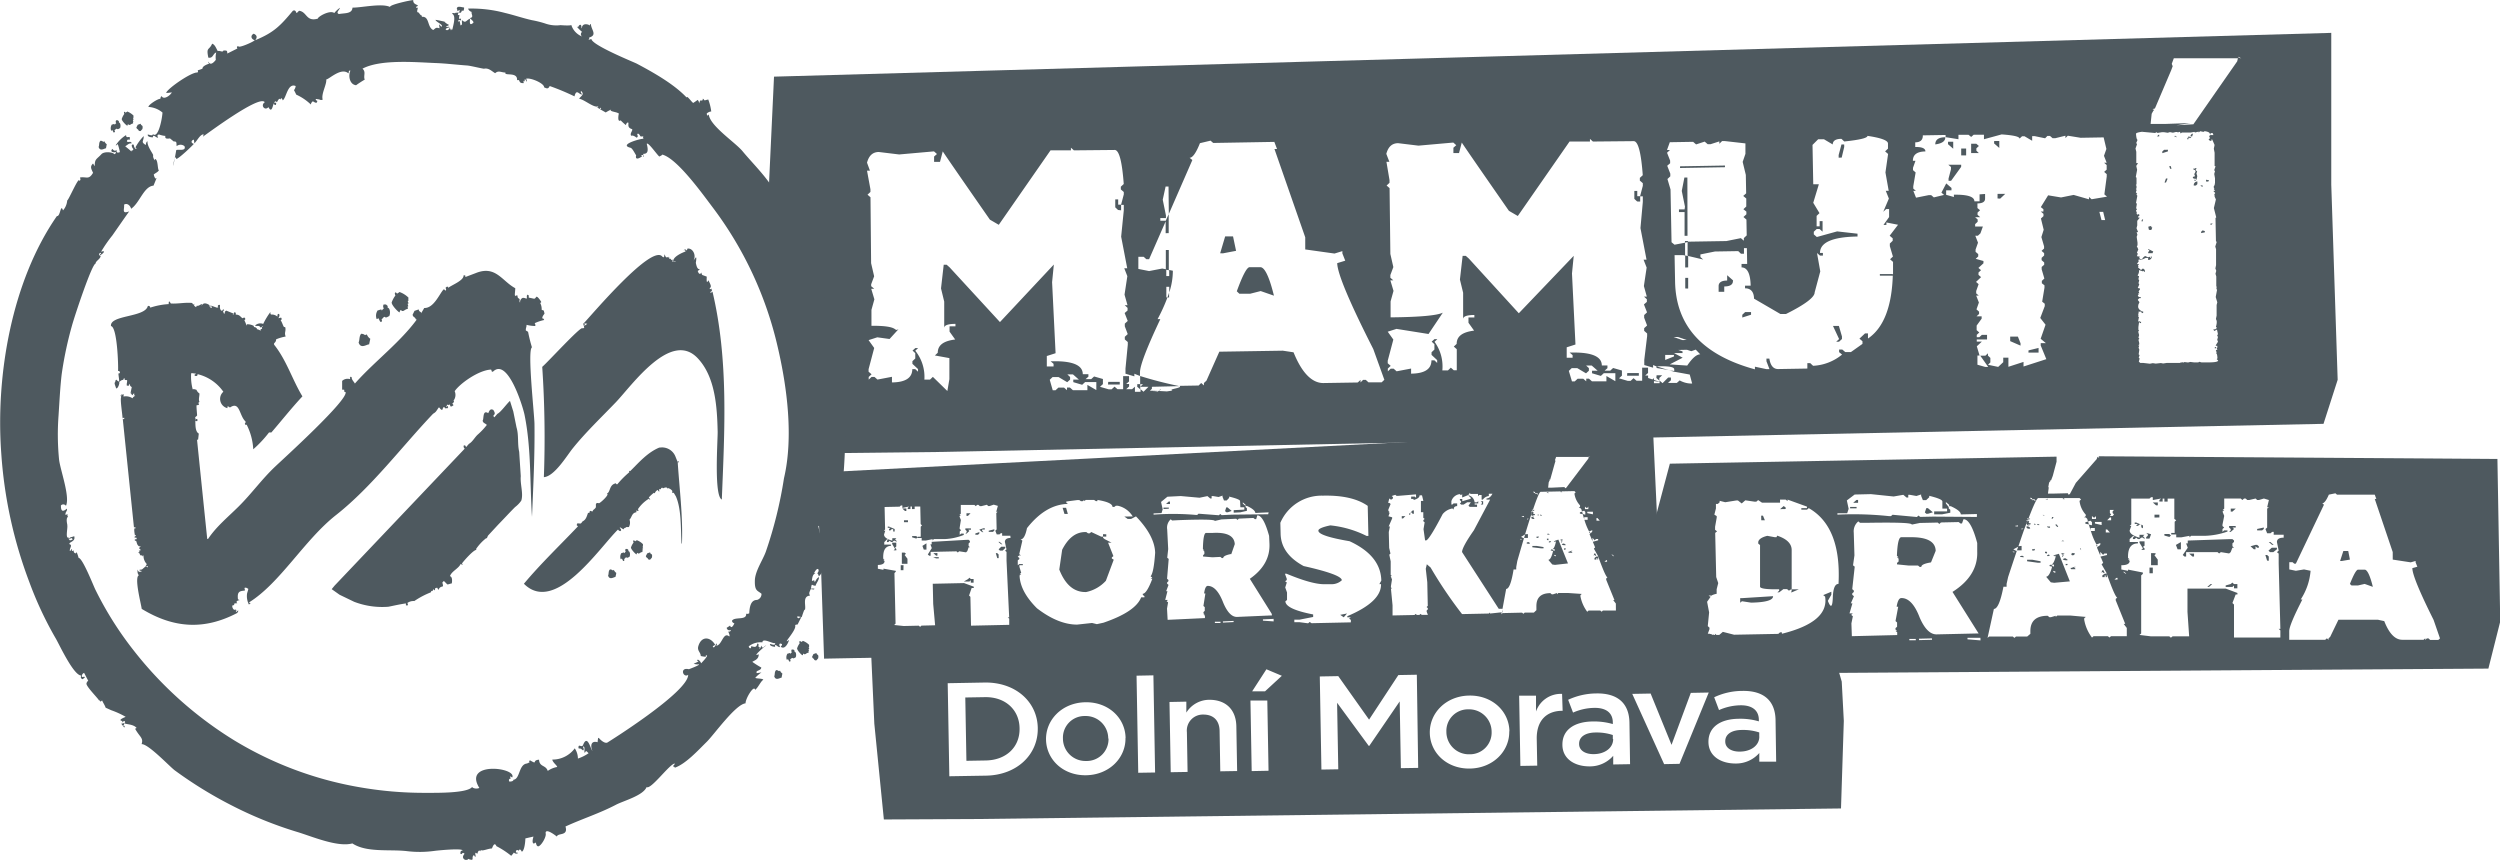 <svg xmlns="http://www.w3.org/2000/svg" viewBox="0 0 444.92 153.03"><defs><style>.cls-1{fill:none}.cls-2{clip-path:url(#clip-path)}.cls-3{fill:#4e595f}</style><clipPath id="clip-path" transform="translate(-2.7 -2.41)"><path class="cls-1" d="M0 0h450v159H0z"/></clipPath></defs><title>background-logo</title><g id="Layer_2" data-name="Layer 2"><g class="cls-2" id="Layer_1-2" data-name="Layer 1"><path class="cls-3" d="M205.09 71.24l.54.46V70.77h-.53zm-2.87-31.4v-1h-.52v-.94h-.52v1.41l.5.47zm-2.33 31h2.09v-.47h-2.05zm12.72.29a69.6 69.6 0 0 1-7-1.8v1.45h.51l-.5.47H207.57zm-1.85-15.78v-.85c-.09.28-.19.57-.29.85zm-.58-8.45v3.5l.53.11V46.9zm.51-3v-3.38l-.54 1.21v2.18zm9.64 3.6l2.35-.45-.54-2.57h-1.4l-.89 3zm6.73 6.71l2.36.82c-.84-3.4-1.66-5.09-2.44-5.07h-1.89q-.72 0-2.28 4.29l.46.44h1.9zm70.42 15.47l.53.46v-.47l.51-.48h-1zm-2.88-31.4v-.95h-.52v-.94h-.52v1.41l.5.47zm-2.33 31h2.09v-.47h-2.06zm7.46-1c-.88-.24-1.6-.47-2.15-.67h-.07v.29zm2.77-28.6h-1v.47h1v4.23h.52L303 34h-.53l-.47 2.39.57 2.8zm-.81-7.37l8-.14v-.3l-8 .14zm.88 13.28l.52-.1v-.19h-.52zm34.69 5.88h2.3v-.29h-2.31zM303.14 50v-2l-.53-.13v2.14zm0 3.76v-1.9h-.52v1.89zm8-1.44l-1.06-.93v.95c-1 0-1.53.34-1.52 1v1h1v-.95c1.05 0 1.56-.34 1.55-1m1.66 6.53l1.56-.5v-.47h-1.05l-.51.48zm17.23 4.3l.51-.48v-.45l-.55-1.88h-1.05l1.09 2.34-.52.48zm.46-32.76l.45-1.89v-.45h-.49l-.5 1.88v.47zm18.44-3.62c-1.2 0-1.79.44-1.78 1.27 1.2-.16 1.79-.58 1.78-1.27m.48 1.23l.93.81v-1.24h-.92zm2.35 3.66h-2.29l.47.4v.41l-.43 1.64v.41h.45l1.79-2.48zm0-1.66h.88v-1.22h-.88zm2.7-.84v-.42l.45-.42-.46-.4h-.92v1.66h1.37zm3.15-1.3l.93.81V27.5h-.91zm1.09 9.83l.9-.85h-1.37v.82zm3.15 24.56h-1.37v.8l1.84.8v-.42zm1.88 2.84h1.8v-.83l-1.79.44zm33.3-.75l.13-.12-.13-.12h-.13v.24zm-13.4-4.74l-.13.12.14.12h.13v-.24zm12.9-17.48h-.4v.23h.13zm-1.06-7.78h-.13v.24l.13.11.39-.12v-.12zm-.75 9l-.26.25v.23l.66-.13v-.23zm0-8h-.39l.27.23h.13zm-2-8.6l-.52-.11-.26.48h.27v-.28h.13l.13.12zm.42 8.62h.39l.26-.25v-.47a.64.64 0 0 0-.64.72m-.05-2.83l.39.11v-.12l.13-.12v-.12h-.26l-.13.12-.13-.12zm.28 1.17l-.39.13v.1c0 .15.18.23.53.22v.24h-.13l-.13-.11v.23h.13c.18 0 .3-.28.38-.83l-.14-.47.12-.36-.26-.23-.13.12.13.11-.25.48zm-.78-7.08h.26l.12-.36v-.12h-.13l-.26.24zm-6 0h.4v-.29h-.13zm2.33 5.75h.26l-.14-.47h-.26zm1.1-5.62h.13l-.27-.23h-.13v.24l.12-.12zm-1.83 7.36l-.25.71h.26l.25-.6v-.12zm-.33-5.11l-.32.3v.3l1-.32v-.29zm-2.26 14.25l.13-.35v-.12h-.26l.12-.12v-.11l-.52.12V43l.13.12H385l.26.23zm-.46 3.44h-.13v.12h.27l-.26.47v.12h.79l.12-.36h-.13zm-1.13-4.94l.12-.36h-.13l-.13.12v.24zm17.59-29l-.4-.14H401l-.15.65-7.8 11.2-3 .17 2.44-.39-4.54.16h-2.51l.19-1.81.29-.53.16-.15-.3-.15.43-.12 2.88-6.77.28-.75-.17-.41.37-1h11.47l.07-.27zM384.05 26v-.12l2.22.2.13-.12h.13l.13.11.79-.13h.39l.65.1.39-.12.53.11.52-.13h.26l.13.11.13-.12h.26v.23h.13L391 26h1.57l.65-.12.13.11.52-.13h.13V26l.25-.24.53.11h.13l.13-.12c.61.09.92.24.92.46h.13l.13-.12h.26l.14.36h-.39l-.14-.11v.11l-.12.12h-.13l.16.43-.25.24.26.23h.26v-.24h.13l.41.94v.12l-.12.59.14.71v2.36l.17.05-.25.71.13.12v.23l-.13.12h.13l-.13.12.15.83v.94l-.13.12h.13l-.25.48.14.35h-.13l.27.35h-.27v.11l.26.24v.11l-.13.12v.24l.13.12h-.13l.27.59-.36 1.54.42 1.65-.13.12.08 4.13.13.12-.25.83.14.47v2.84l-.12.59.14.35v.12l-.12.48.14.47v1.77l.13.12-.13.12v.12l.14.11h-.13l.13.12-.24 1.3.28.94-.12.48v1.89l-.12.59.14.36V60l-.13.12h.13l-.13.35v.12l.13.12c0 .18-.21.3-.65.36l.27.24h.13v-.11l.04-.1h.26l.15.71v.12l-.13.12.14.35-.12.48.13.35-.38.6v.12h.26v.36h-.13l.14.35h-.13l-.13.12v.12l.13.12v.12l-.13.12c.15 0 .24.27.27.82v.12l-.13.12.26.23c0 .22-.47.33-1.43.35h-1.57l-.13-.09v.09l-.13-.09h-.13l-.13.09h-.79l-.65-.08-.39.1-.66-.08-.13.09-.39-.08V67l-.13-.09-.13.09h-2.35l-.65.1-.4-.08-.91.1-.53-.08-.52.1-1.18-.14h-.53l-.26-.23.12-.47v-.12l-.14-.12.13-.36v-.11l-.14-.12.12-.83-.14-.35.13-.36h-.13v-.11l.12-.12v-.24l-.14-.59.13-.12v-.12l-.13-.11.12-.48-.13-.47v-.24l.13-.12-.13-.11v-.48l.11-.83h.13v-.23h-.13l-.13.12v-.24l.12-.59-.14-.12v-.11l.13-.12h-.13l.12-.71.13.11h.13l.13-.12.14.35h.13l.13-.12v-.12c-.61-.19-.92-.53-.93-1h.13l-.13-.12.25-.59-.27-.35v-.12l.26-.24h.26v-.17c-.35 0-.53-.11-.53-.35l.13-.12v-.12l-.13-.11h.26l-.13-.35.25-.36v-.12l-.4-.11.25-.59v-.12l-.13-.12.12-.47v-.12l-.13-.12.12-.59h-.13l-.14-.11a1.23 1.23 0 0 0 .25-.95l.66.22h.13l.13-.12v.24h.13v-.35l-.26-.23H384l-.26.24-.53-.46v-.12l.13-.12h-.14v-.12l.13-.12v-.12H383l.38-.6h-.13v-.12l.13-.12.39.11.78-.36h.45v.35a.59.59 0 0 0 .64-.48v-.12h-.13v.24h-.13v-.23l-.39.12-.53-.23c-.34.23-.52.43-.51.6h-.26l-.27-.23v-.12l.13-.12-.55-.1.13-.36v-.14l-.13-.11.25-.6-.27-.58.13-.12v-.48l-.15-1.06.13-.36-.14-.47h.26l-.28-.7.13-.48v-.83l.39-.48v-.12h-.26V41l.26-.24v-.12l-.14-.11h-.13l-.13.12-.13-.35h.08l-.14-.35v-.12l.13-.12v-.11l-.13-.12.12-.71v-.12l-.14-.12.24-1.3-.13-.12v-.23l.12-.12h-.13l-.13-.12.12-.35v-.12l-.13-.12.13-.12v-.47l-.13-.12.13-.12v-1.18l-.13-.12.24-1.3-.14-.59v-.13l.25-.36v-.11h-.26v-2l-.14-.59.25-.71V28l-.13-.12.25-.59c-.13 0-.23-.35-.28-1.06 0-.16.38-.28 1.17-.38zm-6.84 11l.47.41-2.74.46-.47-.41v.42l-2.73-.78-2.24.45-2.3-.38-1.3 2.1.46.37v.42h-.46l.47.41v.41l-.45.42.49 2-.41 1.3.48 1.65v.39l-.45.42.46.4v.42l-.45.42v.41l.46.41v.41l-.45.39v.42l.48 1.64-.45.42v.42l.47.37v.42l-.41 2.49.46.37v.42l-.8 2.11.94 1.2-.87 2.5.93.78h-.92v.42l1 2.43-4.06 1.31v-.82l-2.69.87v-1.62h-.92v.8l-.9.84-1.81-.38.42-.42v-.8l-.43-.41v-.41l-.45.42h-.92l1.41 2H356l-1.38-.39v-1.63h.38l-.49-1.65.9-.84h-.91v-.38h1.83V62h-.92l-.45.42h-.46V62l.45-.42-.47-.41v-.82l.89-1.23v-.41h-.91l.45-.42v-.41l-.46-.41.43-1.22-.48-1.23h.46l-.46-.4v-.42l.43-1.22-.46-.4.9-.85-.46-.4v-.42l.45-.42-.47-.4.9-.82v-.41l-1.38-.39.45-.42v-.42l-.47-.4v-.41l.43-1.22-.48-1.24h.46l.45-.42.44-1.22h-1.38v-.42l.45-.42v-.41l-.46-.41h.91l-.47-.41v-.41l.45-.42-.47-.38v-.83c.91 0 1.37-.3 1.36-.85v-.83L355 37v1.24h-.92c0-.83-1.23-1.22-3.65-1.18v.41l-1.38-.39v-.8h.95v-.42l-.93-.81-.86 1.64.47.41-1.82.44-.47-.4h-.46l-2.24.45-.48-1.21h.46l-.47-.41v-.41l.42-2.46-.47-.41v-.41l.44-1.25h-.46c0-1.09.72-1.64 2.23-1.67 0-.55-.62-.81-1.81-.79v-.83c.92 0 1.37-.43 1.35-1.24l4.05-.07v.39l2.29.37v-.79h1.8l.46.38.45-.39h1.83v.8l3.15-.86c2.12.15 3.18.39 3.18.75l.45-.42h.44l1.36.8v-.82h.46l1.84.38.41-.42h.46l.47.41h.45l1.83-.45v.42l.42-.42 2.29.37 4.09-.07.49 2.06-.43 1.22.48 1.23h-.46l.46.41v.82l-.45.4.46.4v.42zm-37.65 14.41q-.27 8.43-4.42 11.25v-.92h-.52l-1 .94.54.46v.47l-2.06 1.46h-1l-.54-.46H330v.47l.53.43a8.76 8.76 0 0 1-5.16 2l-.5-.47h-.52V68l-5.19.09c-.85 0-1.37-.6-1.57-1.86h-.52v.47l.54 1.41h-.52l-2.07-.44v.47Q301 64.32 300.81 52.49l-.09-4.67h1.57l.3.07V45.6l-1.88.36-.53-.44-.18-9.39-.55-1.86.51-.48v-.47l-.55-1.41.52-.45V31l-.55-1.41.52-.48h-.53l.5-1.39 4.15-.07.53.46 1.53-.5.53.46h.52l1.56-.5V28l.48-.48h.53l3.63.41v1.86l-.49 1.43.56 2.32.06 3.28-.52.46.54.46v1.42l-.51.48.53.43v.48l-.52.48.53.46.05 2.81-.51.48v.47l-.53-.46-2.58.52-6.73.11h-.17v2.52l2.78.66-.5-.44v-.47l2.58-.52 4.15-.07.49.47h.53v-1h.52l.05 2.81h-1V50c1 0 1.58 1.07 1.62 3.25h-1v.47c1 0 1.58.6 1.6 1.84l4.69 2.73h1c3.42-1.7 5.11-3 5.1-3.84l1-3.74-.58-3.27.53.46h.52v-.47h-.52c0-1.87 2.19-2.85 6.68-2.93V44l-3.63-.41-3.61 1-.54-.47v-.47l.51-.48h.52l.53.47v-1.87h-.52v.92H326v-1.86l.51-.49-1.11-1.84 1-3.3h-1l-.13-7 1-1h1.05l1.55.92c0-.63.5-1 1.55-1l.5.47c2.76-.29 4.14-.62 4.13-1 2.43.36 3.64.81 3.65 1.36v.91l-.51.49.53.46-.47 3.29.58 3.27h-.52l.55 1.38-1 2.35.52-.48h.52v1.42l-1 1.4h.52V42l2.07.41-1.49 1.95.54.46v.44l-.51.49v.47l.55 1.85-.51.48.53.47V51.12m-40.55 14.46h1.56v.27l-1.56.62zm3.05-2.65l-1.54-.54h.78l1.55.53zm.82 1.73l.79.25.78-.28.8.84c-.66 0-1.43.69-2.32 2l-3.11-.21 2.3-1.19-1.55-.83h1.53v-.29l-.76-.26zm-5.34 2.93h.72c1.56 0 2.35.16 2.36.55v.3l-.93-.16c3 .82-2.94-.45 3.69.79l.43 1.6a4.35 4.35 0 0 1-2.22-.56l-.51.45h-1.57l.52-.48v-.48h-.49l-1 1-.53-.46v.47h-1v-.91l-.51.45 1.61.24-2.14-.71v-.44h-.52l.51-.45v-.95h-1.05v2.33h-1l-.53-.46-.52.48h-.52l-1.55-.45.52-.48v-.91l-1.57-.45-.52.48h-1l.51-.45v-.48h-1c0-1.57-1.74-2.34-5.21-2.3h-.52l.53.46v.47h-1.05v-1.86l1.56-.5-.62-12.64.31-3.14L273 58.16l-8.9-9.74-.53-.47H263l-.48 4.21.57 2.35v4.7c0-.49.65-.74 2-.74v.44h-1.05v.94l1 1.4c-2.07.26-3.1 1-3.1 2.36l-.51.48.53.47v3.75h-.53l-.53-.47-.51.49h-1a7.43 7.43 0 0 0-1.39-5.09l.51-.48H258l-.51.45.49.46v.95l-.51.48v.47l1 .93v.5l-.49-.46h-.53c0 1.56-1.2 2.34-3.62 2.37V68l-2.58.49-.53-.47h-.52l-.51.48V68l.51-.48-.53-.46v-.45l1-3.77-1-1.4 1.56-.5 5.7.91 2.55-3.8q-1.5.76-9.3.84v-2.84l.52-1.87-.56-1.88h.53l-.53-.46v-.48l.53-1.42-.53-2.33-.14-11.72-.53-.46.52-.49v-.47l-.55-3.27h.52l-.54-1.41c.34-1.25 1-1.88 2.09-1.9l3.63.44 6.2-.55.53.47-.51.45v.95h1l.49-1.87q.84 1.29 8.39 12.15l1.58.92 9.21-13.25h3.63v-.47l.53.47 7.26-.07q1.17 0 1.61 6.06l-.52.48v.48l.53.46v.47l-.49 1.87h.49v1l-.42 4.65 1.08 5.62h-.53l.55 1.41-.49 3.29.52 1.88h-.49l.5.47v.47l-.52.45.55 1.41-.51.48v.48l.52 1.38-.52.48v.47l.53.47v.47l-.51 4.23v.92l1.57.47v-.47l.64.26M249.07 70l-.48.45h-2.35l-.47-.43h-.49l-.45.45v-.45l-.49.46-6.14.1c-2 0-3.81-1.79-5.29-5.47l-1.91-.29-11.3.18-2.29 5.15-.45.42V71l-.49-.43-.45.45-3.41.06c.65.41-2.12.55-1.25.84l-1 .15c-8.28-.47-1.07.57-1.09-.43l-.51.45h-1.57l.51-.48v-.48h-.49l-1 1-.53-.46v.47h-1v-.91l-.51.45h-1.05l.52-.49v-.44h-.52l.51-.45v-.95h-1.05v2.33h-1l-.53-.46-.52.48h-.52l-1.55-.45.52-.48v-.91l-1.57-.45-.52.48h-1l.51-.45V69h-1c0-1.57-1.74-2.34-5.21-2.3h-.52l.53.46v.47H189v-1.86l1.56-.5-.62-12.64.31-3.14-9.59 10.24-8.95-9.73-.53-.47h-.53l-.48 4.21.57 2.35v4.7c0-.49.65-.74 2-.74v.44h-1.05v.94l1 1.4c-2.07.26-3.1 1-3.1 2.36l-.51.48 2.58.47v3.75L171.3 72l-2.58-2.52-.51.49h-1a7.43 7.43 0 0 0-1.62-5.14l.51-.48h-.49l-.51.45.49.46v.95l-.51.48v.47l1 .93v.47l-.5-.46h-.52q0 2.33-3.62 2.37v-1l-2.58.49-.53-.47h-.52l-.51.48v-.47l.51-.48-.53-.46v-.45l1-3.77-1-1.4 1.55-.5 2.18.3 1.6-1.75c-1 .51.38-.65-4.82-.6v-2.84l.52-1.87-.56-1.88h.53l-.54-.46V53l.53-1.42-.54-2.33-.11-11.73-.53-.46.52-.49v-.47l-.61-3.32h.52l-.52-1.42c.34-1.25 1-1.88 2.09-1.9l3.63.44 6.2-.55.53.47-.51.45v.95h1.05l.49-1.87q.84 1.29 8.39 12.15l1.58.92 9.21-13.25h3.63v-.47l.53.47 7.26-.07q1.17 0 1.61 6.06l-.52.48v.48l.53.46V37l-.49 1.87h.49v.95l-.47 4.71 1.08 5.62h-.53l.55 1.41-.5 3.29.53 1.88h-.49l.5.47v.47l-.52.45.55 1.41-.52.48v.48l.52 1.38-.52.48v.47l.53.46v.48L203 68v.92l1.58.47v-.47c.28.12.62.26 1 .4v-.65q0-1.8 3.62-9.46h-.49a30.3 30.3 0 0 0 1.76-3.87h-.2v-1.89h.52v1a12.28 12.28 0 0 0 .64-3.86l-.65-.13v1.08h-.52v-1.2l-.72-.14-2.34.45-1.91-.38v-2.16h.95l.47.43h.49l3-6.85h-1v-.47h1v-.47l-.57-2.8.51-2.34h.52l.05 4.88 4.19-9.6-.49-.4c.54 0 1.16-.88 1.84-2.6l1.89-.45.47.41 10.88-.19.48 1.26h-.46l5.48 15.72v2.16l5.21.73 1.4-.43v.41l.51 1.29-1.43.44q.06 2.77 6.42 15.29zm-59.55 0l.51-.49h1.05l1.55.92.51-.46v-.47l-.49-.46h1l1.06.93h-1v.45l1.58.47.52-.48h2v1.42l-1.59-.92v.94h-2.58l-.53-.47h-.52v.47l-.53-.46h-1l-.52.48h-.49zm92.38-1.58l.51-.49h1l1.55.92.51-.46v-.47l-.5-.46h1l1.06.93h-1v.45l1.57.47.52-.48h2.06v1.42l-1.59-.92v.94h-2.58l-.53-.47H285v.47l-.53-.46h-1l-.52.48h-.49zm94.42-28.31h.68l.35 1.47h-.65zm41.27-4.85v-27l-277.14 7.79-1.33 28.43 8.67 38.61 22.56-.25 245.86-5 2.52-7.84z" transform="translate(-2.7 -2.41)"/><path class="cls-3" d="M169.29 101.79h.48v-.23h-1m-3-3.3l.23-.22-.24-.23h-.73v.23zm-4.1-1.26h.25v-.44l-1-.43h-.23v.21h.48l-.25.24v.22h.25l.23-.22h.25zm1.83 6h-.5v.89h.48zm-1.76-2.65h.48v-.23l-.24-.23.23-.22v-.68h-.73v.23l.51.88zm1.95.4h-.49v2h1v-.9l-.5-.66.23-.24zm.07-7.4h.24v-.45h-.73zm-.18 2h.71V95h-.71zm8 10.6h.25m-4.73-5.73h.48V99.1l-.72.46zm.73 1.11h-.23m1.21-.48l.49.45h.23v-.46zm5.76-2.36l-6.06.35v.44h-.23l.25.67-.71 1.14.25.22h.25v-.68l4.6-.1.24.21.24-.22 1.22.19.23-.22.23-.68h.24l-.24-.23v-.45l.23-.22v-.23l-.24-.21zm.39-4.27l.47-.47h-.73v.46zm.06 2.46h.48v-.23h-1v.23l.24.23v.21l-.23.24h.23l.47-.45zm-.78 9.22h1l.23-.24v.45h.5v-.66h-.5l-.24-.23-.24.24m2-8.35l-.71.24v.22h.48l.23-.22zm.49-.46h.48v-.23h-.25l-.73.25.51.44h.23l-.23-.21zm1.94.41l.24-.23v-.23l-1 .26v.21zm1 3.11l.24.23h.48l.47-.46v-.23h-.72zm0 .91l-.25-.23h-.25l.26.89h.25zm.44-1.81h.23l-.49-.43h-.23zm11.28-5.4h.6l-.31-1.09h-.62zm6.86 3.61v.43h.58v-.42zm1.57 4.33v-.21l.28-.22-.95-2.4h.61l-1.21-.62-.29-.23v-.21h-.32l-1.78-.83-.28.23h-.3l-.3-.22h-.3q-2.43.06-4 3.15l-.51 3.52q1.61 4.11 4.8 4a6.59 6.59 0 0 0 3.49-2l1.4-3.75zm10.15-9.06h-.95V93l.94-.06zm-.51-.64h.71v-.44h-.23zm11 1.47l.69-.24-.74-.63h-.23l-.21.66.24.21zm.61 7.47l.63-1.8c-.08-1.47-1.38-2.14-3.92-2h-1.18c-.35 0-.54 1-.57 2.89l.24.21h-.23l.25.21v.44l-.23.22v.23l1.66.14 1.43-.07.25.21h.24c0-.3.45-.54 1.39-.72m20.06 11.26l.59-.68-1.21.24zm22.36-21.69h-.2l.44.4v.2l-1.5.43v-.4h-.43v.2l.22.2v.2l-.21.2.22.2h.43l.64-.41h.65l-.42.61.22.2h1.31v-.4h-.43V92h.64v-.4l-.22.21h-.43a1.4 1.4 0 0 0-.91-1.2m-11.83 4.07l.42-.41h-.64v.4zm1.71-.83h.22v-.6h-.21l-.64.61V94h.21v-.4h.22zm12.33-2.07V92l-.21.2h.43v-.59h-.43zm3.69 19.6v-.5l-.09.51zm4.09-13.89h-.08c-.06.22-.12.43-.19.66h.68v-.69zm1.24-4.15c-.07.19-.14.39-.2.61s.17.36.3.36h.1v-.12l-.1.06h-.1v-.13c.27 0 .41 0 .41-.13v-.09l-.32-.05.1-.19-.21-.24.1-.07zm.07-.18l-.06.18.28-.06v-.18l-.09.07zm8.35.65l.53.11-.14-.45-.39.12zm.81 1.13a.49.49 0 0 0 0-.11zm.85 2.33h.24a.75.75 0 0 1-.22-.24zm.63 1.61v-.11zm-11.75.27l.52.05V99l-.22-.12-.29.07zm1.05-4.39h.3c0-.22-.18-.34-.52-.36v.25zm.92-.57l.21-.13-.22-.12zm-.12 3.69l-.11.06v.19h.32l.09-.25h-.1l-.1.06zm.63-3.71h.22v-.06l-.22-.12-.1.06v.07zM277 100h.4v-.23l-1.21-.2h-.78v.24zm1.23-1.73H278v.19l.22.12.09-.25zm.3-.75l-.22-.12h-.22v.18zm-.38-7.37l.1.06V90h-.1l-.22.12h.12zm.41 8.79l.2-.13-.21-.12-.21.13v.12zm1.85-.41l.22.12.21-.13v-.06l-.31-.06-.12.07zm.22.18l-.09.19v.06h.1l.09-.18v-.06zm-.19-8.71h.32l-.22-.12h-.1zm.84 9.45l.1-.06-.32-.24h-.2l-.21.12c.06.13.28.18.63.17m0 .8l.09-.24h-.31v.25zm-1.74-1.42l-.16-.13h-.13v.06l.22.12zm-.37 1.56l-.22-.19h-.18l-.1.18.48.11v-.09m.35 1l-.21-.12v-.12l.32.11v.13zm-.06 1.55l2.31-.26-1.71-4.24-.69.23h.09l.1.06v.06l.06.06c-.19.86-.41 1.29-.67 1.29h.45v.31l-.26-.06c-.25 1.09-.54 1.65-.87 1.65l.71.83zm2.45-2.16h.63v-.06l-.23-.24h.22v-.06h-.1l-.53.2h-.1zm4.73.53h.17l-.18-.4h-.17l-.14.4.15-.14zm.33.66h.17v-.52h-.32l-.33.27v.28h.33v-.26h.2zm-13.47-3.65v.12h-.1l-.21-.11zm16.8 12.74h-2.31l-.23.22-.24-.21h-2.09l-.23.22a6.66 6.66 0 0 1-1.21-2.74v-.22l.23-.22-2.34-.16h-1.84l-.23.22v-.22l-.7.23h-.23l-.24-.21q-2.54 0-2.49 2.4v.63l-.45.43h-1.63l-.23.22-.24-.21-3.47.08-.23.22.07-.36-2.07.22v-.19l-.21.19-4.77.1a75.9 75.9 0 0 1-5.6-8.29l-.67-.58-.19.8.27 2.39.09 4.22-.21.2.22.2v.21l-.21.21v.2l.22.58h-1.09l-.22-.18-.21.19h-.44l-.22-.18-.21.19-3.9.08v-1.8l-.29-3h.22l-.22-.19v-.22l.19-1.2-.23-.6h.22l-.22-.2v-2.41l-.25-1.19.21-.21-.23-1-.07-2.82.2-1h-.22l.62-1.43v-.2l-.66-.18.21-.61-.23-.19h.22l-.22-.19v-.2l.41-1-.22-.19h-.22l.2-.8.22.19h.21l.22-.21v-.21l-.22-.2.64-.21.22.19h.22l3.25-.27V91l-.22-.21h-.65v.41h.43v.2c.72-.2 1.07-.48 1.07-.84h.43l.24 1h-.43v2h.42v1l.24.2-.23.22v.2l.23.19-.2 1.21.28 2h.21q.59-.22 2.92-4.68a2.92 2.92 0 0 1 1.73-1l.22.2c0-.4.2-.61.63-.62V92h-.64l-.22.2H261v-.6a1.78 1.78 0 0 1 1.49-1.25l.22.19.21-.2v.61l1.07-.43.21-.21v-.2l.22.2h1.32v.41l.21-.22h.43v.82h.22a1.52 1.52 0 0 1 1.06-.63v-.41h.65c-.29.55-.64.83-1.06.84v.2h.65l-2.9 5.47c-1.41 2-2.11 3.33-2.1 3.87l6.53 10.1h.65v.1l.67-3.64c.51 0 .95-1.16 1.32-3.46h.47v-.43l.19-1.07c.43-1.5.83-2.86 1.19-4.08h-.1l-.42-.22.71-.44c.42-1.38.79-2.58 1.12-3.58v-.07l.1-.25-.11-.18.22-.13v-.06l-.12-.06v-.06h.2c.71-2.12 1.17-3.18 1.37-3.19l6-.13.23.21-.22.23a3.82 3.82 0 0 0 1 2.11v.22l-.23.22h.23l.22.21.12.41.39-.12.2.22V94l-.46-.1c.09.33.18.63.27.91v-.35h.61v.46h-.58a10.83 10.83 0 0 0 .84 2.08l.56-.24V97l-.2.24h-.15a.16.16 0 0 0 .09 0l-.23.22.53 1.25v-.59l.41.46.2-.24h.4v.23l-.95.26.41 1-.22.22.72 1.28c.92 2.55 1.49 3.83 1.7 3.82l-.23.22v.22l1.47 3.61h-.23l.48.62zm-.32-9.68h-.15l-.32-.27h.15zm-1.25 1h-.47l.31-.27h.15zM287 94.61l.41.46h-.59v-.46zm-.81-.67l-1-.21v-.25h1zm-.82-.92h-.6v-.46l.23.23h.19l.18-.23zm.35-9.27l-.2-.07h-.07l-.07.34-3.95 5.21-.21.08-.07-.22-2.31.11h-.62l.1-.94.12-.28.1-.08-.17-.08.22-.06.81-2.89.12-.4-.07-.2.19-.54h5.81v-.14zm-9.27 6.63h-.21v-.12h-.1l-.1.07-.21-.12.41-.07zm-.54-.24h-.2l-.12-.18v-.06h.12l.2.12zm-1.14 4.58l-.21.13h-.1v-.12zm-.84-.35l-.1.07-.32-.06v-.06l.32-.07h.1zm-25.75 12h.3q.07 3.14-6 5.7v.21h.62l-.3.22.31.23v.44l-7 .15-.32-.22-.29.24-1.53-.2h-.92v-.45h.92l2.43-.48v-.45q-4.91-.95-4.94-2.34l.29-.23v-1.34l-.32-.89.28-.89-.3-.21.29-.22v-.24l-.32-.88h.3q4.56 1.9 6.78 1.86h1.22a2.65 2.65 0 0 0 1.82-.7q0-1-6.79-2.53-4-2.16-4.1-5.7l-.05-2a8 8 0 0 1 7.55-4.83q5.25-.12 8 1.82l.12 5.35h-.32a18.54 18.54 0 0 0-6.46-1.88c-1.42.3-2.13.62-2.12.94 0 .63 1.86 1.25 5.55 1.88q5.55 2.56 5.65 7zM229.37 113l-1.91-.13v-.23l1.9-.09zm-.29-1.07l-6.18.27c-.94.05-1.77-.79-2.5-2.52-.77-2-1.69-3-2.76-3-.32 0-.53.47-.65 1.35h.23l-.35 2.22.24.21v.66l-.23.22v.23l.23.2h-.23l.26.21v.43l-6.64.31-.11-2 .19-1.11-.26-.2.23-.23h-.48l.4-1.56h-.23l.42-1.12-.25-.21v-.22l.23-.23v-.22l-.24-.21.29-3.53-.26-.21.17-1.54-.18-3.52a2 2 0 0 1 .63-1.78l.25.21 1.18-.06q6.42-.24 6.42.14l1.18-.27 2.62-.12.24.21.23-.23 2.6-.12.26.21h.23l.2-.67c.72 0 1.42 1.19 2.1 3.65l.06 1.32q.2 3.74-3.49 6.32l3.88 6.2zm-.68-18L222 94l-1.89.09-.25-.21-.23.23-3.63-.28-.23.22h-.23A46.59 46.59 0 0 0 208 94v-.22l1.42-.06.2-.68-.29-1.3 1.13-.93 2.37-.12 3.35.3 1.41-.29.49.42h.25v-.43h.24l1 .17.7-.25v.22l.26.65h.48l.44-.46v-.23c1.28.31 1.93.57 1.94.79l.06 1.11h.7v.42l-1.89.09v.45l1.18-.06 1.17-.27v-.45l-.24-.21v-.21l-.49-.42v-.22l.49.42v.22h.25c1 .47 1.47.88 1.49 1.25l2.36-.11zm-25.6.41l.59.42h.61l.87-.45c2.23 2.32 3.36 4.48 3.41 6.48-.16 2.35-.43 3.75-.81 4.19l.3.21-.29.22h.3c-.67 1.77-1.24 2.66-1.7 2.67v.21l.29.21v.22h-.58q-1 2.56-6.7 4.51l-1.18.26-.86-.21-2.66.29c-2.19 0-4.58-.93-7.15-2.91q-3-3-3.09-5.84l.3-.22h-.3l.29-.24-.32-1.08V103h.61v-.21h-.62l-.28.22v-.88l.28-.22v-.21l-.29-.21.28-.24h.3l-.31-.21.56-2.42-.32-.22c.49 0 .87-.67 1.14-2q3.33-4.23 7.29-4.31l-.29-.21v-.22l2-.26h.3l.31.21h.3l.27-.22v.21l.29-.22h1.47l.32.21h.27v-.21c1.78.29 2.68.7 2.69 1.25h.31l.29-.22h.32a4.12 4.12 0 0 1 2.68 1.91zm-20.26 3.81c-.65 0-1 .25-1 .7l.28 1.33-.25.24.26.21v1.56l.47 10.09h-.25l.26.23v1.1l-6.8.15-.11-5.14-.24-.22.46-1.35h.38v-.23l-1.73-.64-5.57.12.08 3.6.34 3.79-2.43.06-.24.22-.24-.21-2.68.06-1.7-.18.25-.24-.2-9 .24-.24V104l-2.19-.39v.21l-1-.19v-.68c.81 0 1.2-.25 1.19-.7l-.23-.21h.23l-.24-.22v-.22c0-1.35.43-2 1.4-2.06v-.21h-1.21v-.44l.47-.48h.25l-.24.23v.24h.25l.23-.24.25.23h.24l.24-.23h.24l.24.23v-.23l-.24-.23.23-.22h-.73v.44c-1-.27-1.46-.64-1.47-1.09l.22-.68H160l.22-.22-.09-4 2.68-.06.23-.22h.25v.44l1.21-.25-.25.23v.23h.48v-.46h.27v.46h.48v-.46h1l.07 3.13.24.23-.23.23v1.79H166v.23h.73v.45h.73l1.21-.25v.23l.23-.24h1.94a10.25 10.25 0 0 0 3.38-.74v-.23h-.48l-.24.23V97l.24-.24-.25-.23v-.21l.22-1.36-.26-.66.24-.23h-.25l.25-.23v-1.57h2.43l.24.22.24-.23h.23l.26.23h.25l1-.25.23.23h.25l.73-.25.74.22-.29 1.05h.25l-.24.22.06 2.92-.24.24.26.65h.48l.25-.22h.23v.45h1.46zm36.37 14.91h1v.22h-1zm1.42-.06l1.91-.09v.21l-1.89.09zm77.86-7.33l-.62-11.93-.69-14.94L148 86.53l.79 16.17.57 16.93 17.22-.33 131.31-1.5z" transform="translate(-2.7 -2.41)"/><path class="cls-3" d="M307.92 115.42h.26l-.26-.22zm-.17 0h.13zm-.16 0h.21zm.25-.22l-.37.19h.12zm10.45-6.69l-5.56.35h-.33v.82l.31-.27 1.63.25c2.62-.05 3.93-.43 3.91-1.15M316.15 95h.64l-.34-.82h-.32zm4.34-2v-.27l-.35-.26-.64.55zm.95 14.3h.12v-7c0-1.15-.89-2-2.58-2.56l-.12.27h-.33l-1.31-.24c-1 .25-1.54.62-1.61 1.11v.27l.32.26v7.4c0 .35 1.15.51 3.4.47v.27l-.32.28h.32l.75-.57h.67l.32.27zm.12.53l1.28-.54h-1.28v.27l-.1.26zm11.55-15.2h-1.15v.25h1.15zm-.6-.74h.87v-.51h-.28zm13.33 1.95l.85-.26-.89-.74h-.28l-.26.77.28.24zm.54 8.6l.81-2c-.05-1.69-1.62-2.49-4.7-2.42h-1.43c-.43 0-.69 1.12-.77 3.31l.28.25h-.28l.3.25v.51l-.28.25v.26l2 .2h1.73l.3.25h.29c0-.35.55-.61 1.71-.8M362 99.61h-.09c-.09.24-.17.49-.26.74h.83v-.79zm1.62-4.75c-.09.23-.17.45-.26.7q.12.42.36.42h.12v-.14l-.12.07h-.13v-.14c.34 0 .51 0 .51-.14v-.07l-.38-.07.12-.22-.25-.28.13-.07zm.1-.2a1.67 1.67 0 0 1-.08.2l.34-.06v-.14l-.12.07zm10.1.94l.64.15-.15-.52-.48.13zm.95 1.33h.05l-.05-.14zm1 2.69h.31a.8.8 0 0 1-.27-.28zm1.08 5.2v.3h.41v-.3h.19v.3h.2v-.61h-.38zm0-.92l-.18.46.18-.16.2.16h.21l-.21-.46zm-14-2.31v-.14l-.26-.14-.36.07v.14zm.77-5.09h.38c0-.26-.21-.4-.63-.43v.29zm1.25 3.6h-.12l-.12.07-.12-.07-.14.07v.22h.38zm-.12-4.24l.27-.14-.27-.14zm.89 0v-.07l-.26-.14-.12.07v.07l.12.07zm.22 6.7v-.26l-1.45-.27h-.95v.27l1.91.26zm.67-8.33v-.07l-.26-.14v.07zm.38 6.37h-.26v.21l.26.14.12-.28zm.38.49l-.26.14v.14h.26l.24-.14zm-.13-9.76v-.14H367l-.26.14h.14l.12-.07zm.38 5v-.21H367v.07l.27.14zm.5-1.63l.12-.28h-.24l-.12.28zm.77 1.49h.19l-.24-.43h-.26v.08zm.74 4.81l.26.14.27-.14v-.07l-.39-.07-.14.07zm.26.21l-.12.21v.07h.12l.13-.21v-.07zm.27-2.48l-.26-.14-.27.14zm-.26-7.49h.38l-.26-.15h-.12zm.76 10.89l.12-.07-.38-.28h-.24l-.27.14c.08.14.34.21.77.21m.12.64h-.38v.23h.26zm-2.19-1.4l-.19-.16h-.16v.07l.26.14zm-.49 1.79l-.26-.23h-.23l-.12.21.58.14v-.1m.4 1.16l-.26-.14v-.2l.38.14v.14zm-.12 1.79l2.8-.25-1.95-4.91-.85.24h.1l.12.07v.07l.07.07c-.25 1-.54 1.47-.85 1.47h.54v.35l-.31-.07c-.33 1.25-.7 1.88-1.1 1.88l.84 1zm3.67-5.11v-.14l-.5-.07v.07l.12.07h-.26v.07l.14.21h.24l.26-.14h-.14zm.12 2.33v-.07h-.12l-.64.21h-.13l.13.22h.76v-.07l-.26-.28zm1-3v-.14L373 100h-.14l.14.21zm3.45 1.24l-.06-.13v.14zm12.27-3.62l.28-.25-.28-.27h-.89v.27zm-4.42 1.56v-.78h-.89v.26l.61 1-.31.26h.59v-.26l-.28-.27zm-.28-3.1v-.51l-1.19-.51h-.28v.24h.58l-.3.27V96h.3l.29-.25h.3v.51zm1.16 7v1h.59v-1zm0-5.17l.28-.77-.87-.25.29.25v.26l-.29.25v.26zm.88 2.59h-.6V103h1.19v-1l-.59-.78.29-.27zm.6-8.51v-.51h-.89l.58.51zm.28 2.16V94h-.87v.52zm9.11 11.86l-.59.51h.3l.59-.52zm-2.94-5.43h-.87l.58.53h.29zm-2.34-.76v-1.29l-.89.51.3.78zm9.17-1.81h-.59l-7.36.25v.51h-.29l.29.77-.89 1.29.3.27h.3v-.78h5.59l.28.24.31-.24 1.47.24.28-.24.3-.78h.29l-.28-.27v-.51l.28-.25v-.26zm.58-2.34h-1.17v.27l.29.27v.24l-.28.27h.28l.59-.52-.28-.26h.58zm-.58-2.56l.59-.53h-.89v.53zm.88 13.65v-.76h-.61l-.28-.26-.3.26-.89.25v.27h1.2l.28-.26v.51zm3.82-7.48l-.31-.25h-.28l-.89.25.59.53h.3v-.53l.28.26h.31zm.89-3.08v-.26l-1.19.26v.25h.88zm.88 5.66v-.76l-.3-.27h-.31l.31 1zm.59-2.83h.28l-.59-.51h-.28zm.86.78v-.27H407l-.59.52.28.26h.59zm11.54 2.09l1.45-.25-.3-1.53h-.87l-.58 1.78zm4.07 4.08l1.46.52c-.49-2-1-3.06-1.46-3.06h-1.17c-.29 0-.78.85-1.45 2.55l.28.26h1.17zm13.41 9.7l-.3.27h-1.45l-.29-.27h-.3l-.28.27v-.3l-.3.27h-3.8c-1.26 0-2.33-1.1-3.2-3.32l-1.15-.25h-7l-1.48 3.06-.28.25v.26l-.3-.26-.29.26h-6.41v-1.54c0-.72.78-2.59 2.34-5.63h-.3a10.92 10.92 0 0 0 1.76-5.11l-1.17-.24-1.45.24-1.17-.24v-1.29h.58l.29.26h.3l5-10.49-.3-.25c.33 0 .73-.51 1.17-1.54l1.17-.24.28.24h6.72l.28.76h-.28l3.2 9.46V102l3.21.49.86-.25v.25l.31.78-.89.25q0 1.65 3.78 9.21zm-29.6-18.45h1.78v.52q-1.2 0-1.2.78l.31 1.53-.31.27.31.25v1.8l.3 11.6h-.3l.3.27v1.27h-8.25V110l-.28-.27.58-1.53h.31v-.26l-2.08-.78H392v4.14l.3 4.36h-2.95l-.3.24-.28-.24h-3.25l-2.06-.25.3-.26v-10.34l.3-.27v-.24l-2.64-.52v.22l-1.19-.24V103c1 0 1.48-.26 1.48-.78l-.29-.25h.29l-.29-.26v-.25c0-1.56.59-2.34 1.76-2.34v-.25h-1.47v-.52l.58-.53h.31l-.31.27v.26h.31l.28-.26.3.26h.28l.31-.26h.3l.28.26v-.25l-.28-.26.28-.25h-.89v.52c-1.17-.35-1.75-.77-1.75-1.29L382 96h-.28l.28-.25v-4.61h3.24l.29-.25h.3v.51l1.47-.27-.3.27v.27h.58v-.53h.31v.54h.58v-.53h1.19v3.61l.34.24-.28.26v2h-.61v.27h.89v.51h.89l1.47-.27v.27l.28-.27H395a13.06 13.06 0 0 0 4.12-.76v-.21h-.59l-.3.27v-.51l.3-.27-.3-.26v-.25l.31-1.56-.3-.76.3-.26h-.3l.3-.27v-1.8h2.94l.29.27.3-.27h.28l.3.27h.31l1.17-.27.28.27h.3l.89-.27.89.27-.31 1.29h.31l-.31.24v3.37l-.3.26.3.76h.59l.3-.25h.28zm-27.79 7.67v.3H379l.38-.3zm-.63-12.09l-.24.26v.29l.24.26-.24.27h-.49l.22-.27-.22-.26v-.55zm-.73 1.34h.22v.5h-.7zm-.48 2.14l.48.53h-.73v-.53zm3.22 7.85l-.39-.32h.19l.38.32zm-19.73-3.91v.14h-.12l-.24-.14zm16 .34h.48v.27l-1.15.27.47 1.13-.29.24.85 1.49q1.57 4.44 1.95 4.43l-.28.25v.25l1.69 4.19h-.28l.56.73v1.46h-2.8l-.29.24-.28-.24h-2.54l-.28.25a7.32 7.32 0 0 1-1.39-3.19v-.24l.28-.25-2.82-.25h-2.24l-.29.25v-.2l-.85.25h-.28l-.29-.25c-2.06 0-3.08.91-3.09 2.71v.5l-.56.48h-2l-.28.25-.28-.25h-4.22l-.28.25 1.13-5.16c.62 0 1.19-1.32 1.7-3.95h.56v-.5l.27-1.22c.56-1.71 1.08-3.26 1.55-4.67h-.12l-.5-.26.88-.48c.54-1.58 1-3 1.45-4.1v-.07l.12-.29-.12-.21.27-.14v-.07l-.15-.07v-.07h.25c.92-2.42 1.5-3.63 1.75-3.63h7.33l.28.25-.28.25A4.3 4.3 0 0 0 373.9 94v.25l-.29.24h.28l.27.25.13.47.47-.13.24.26v.55l-.55-.12c.11.37.21.72.31 1v-.39h.75v.53h-.7a11.24 11.24 0 0 0 1 2.41l.68-.27v.28l-.24.27h-.17.09l-.28.25.6 1.45v-.67l.49.53zm-.48-5.62v.55l-1.19-.27v-.28zm-1-1.06v.53H375v-.53l.27.26h.24zM365 91.52h-.26v-.14h-.12l-.12.07-.27-.14.51-.07zm-.65-.42v.14h-.24L364 91h.14zm-1.51 5.38l-.26.14h-.13v-.14zm-1-.57v.14l-.12.07-.39-.07V96l.39-.07zm-6.67 20.47l-2.32-.19v-.27h2.3zm-.33-1.24l-7.5.17c-1.14 0-2.13-1-3-3-.89-2.34-2-3.5-3.27-3.46-.39 0-.67.53-.83 1.54h.28l-.48 2.55.28.25v.76l-.28.24v.27l.28.23h-.28l.3.24v.5l-8.07.2-.08-2.28.26-1.27-.3-.23.28-.27h-.58l.52-1.79h-.28l.55-1.27-.3-.25v-.25l.28-.26v-.25l-.28-.25.44-4-.3-.24.25-1.77-.12-4.05a2.29 2.29 0 0 1 .81-2l.3.25h1.43c5.19-.08 7.79 0 7.79.32l1.43-.29 3.19-.07.28.25.28-.27 3.17-.07.3.25h.28l.27-.76c.87 0 1.68 1.4 2.44 4.24v1.52c.1 2.86-1.37 5.26-4.4 7.18l4.53 7.21zm-.32-20.73l-7.79-.06-2.3.05-.3-.24-.28.26-4.34-.4-.28.25h-.29a59.94 59.94 0 0 0-9.24-.27v-.25h1.74l.26-.78-.32-1.5 1.39-1.05 2.89-.07 4.05.42 1.72-.3.58.49h.3v-.49h.28l1.17.21.84-.27v.25l.31.76h.58l.55-.51v-.26c1.54.38 2.32.7 2.34 1v1.27h.84v.5h-2.3v.52h1.44l1.43-.28v-.52l-.28-.24v-.25L349 92v-.24l.59.49v.25h.3c1.17.55 1.76 1 1.77 1.46l2.87-.07zm-24.64 11.92q-.93 0-1 2.49c-.07 1.68-.36 1.85-.88.52l.62-1.09v-.53l-1.45.6.34.26q.75 4.52-7.69 6.62v-.26h-.32l-.32.28-7.87.15-2-.51-.64.55h-.45.06-.95l.16-.07-.54-.14h-.32l.3-.81v-.28l-.3-.27.24-2.44-.36-1.89.79-1.12a.33.33 0 0 0-.18.27l-.35-.27h.53a3.06 3.06 0 0 1 .91-.3v-.81l.28-1.1-.36-1.08-.18-7.85.33-.28-.35-.27v-.54l.29-1.63v-.27l-.42-.26.28-1.1v-.81h.34l.32-.29v-.26l1 .25 1.94-.31h.32l.67.53.64-.56 1.64.24h.32l.32-.28.69.46h-.2 3.41v-.55h1l.34.27v-.27l3.45 1.25v.27h-1v.28h1l.32-.28q5.81 3.31 5.3 13.43m12.6 10.09v-.24h1.15v.24zm1.71-.28l2.32-.06v.25l-2.3.06zm103.45-3.06l-.5-28.93-12.59-.09-58.38-.39.1.29-.3-.19-.15.41-3.71 4.23-1.07 2-.26.09-.08-.25-2.8.07h-.75l.14-1.08v-.05h-.09l.15-.82.17-.24.13-.07-.22-.06.28-.06.3-.79.67-2.51v-.9l-68.82 1.25-3.82 14.37-1.87 22.88 21.16.08 130.2-.86zM82.55 6.76c0 .38-.23.13-.45.39.11.17.59-.14.61.15-.23 0-.71.12-.69.4.7.4.62-.87.92.1.21-.1.08-.14.17-.29l.14.35c-.32.19.89-2.62-.1-3 .2-.35.44.15.78-.31A.37.37 0 0 0 84 4c0-.64.84-.29 1.29-.26a1 1 0 0 1-.12.59c-.13.06-.21 0-.24-.14q-.19.75-.57.39c0-.12.28-.12.14-.36-.29.08-.62.2-.6.51a.69.69 0 0 1 .47-.07.46.46 0 0 0-.17.45.29.29 0 0 1 .27 0c-.27 1.37.24 0 .3 1-.27-.24-.47-.21-.58.12.12 0 .2 0 .23-.17a2 2 0 0 1 .21.85c.52 0 .14-.66.34-.89.61.6.69 0 1.36-.28.06.24-.25 1.45.58.75.25-.21-.52-.73-.59-.87.8-.13.2-.68.32-1.09a.94.94 0 0 1-.64-.59 23 23 0 0 1 6.6.78c1.6.38 3.16.92 4.76 1.28a18.39 18.39 0 0 1 2.3.57 6 6 0 0 0 2.85.31c-.31 0 2 .17 1.85-.06a3.29 3.29 0 0 0 1.94 2.09.5.5 0 0 1 0-.83c.06.13-1.46-1.34-.73-.82.27-.63.67-.58.6.16h.08c.05-.89 1-.79 1.47-.45-.09-.21 0-.29.14-.25.06 1 1.2 1.92-.32 2.38.19.34-.57.54.41.25.08 1.08 7.27 4 8.06 4.38 2.9 1.54 6.65 3.64 8.9 6.05 0-.51.87.8 1.16.95 0 0 .84-.53.76-.55a.72.72 0 0 1 .27.64c.07-.17.14-.35.2-.52.31 0 .5.07.46-.31.2 0 .16.19.37.29a4.75 4.75 0 0 1 .62-.16 9.36 9.36 0 0 1 .53 2.13 1.31 1.31 0 0 0-.8.36q.06.63.36.15c.14 2 4.72 5 6 6.55 2.06 2.5 5.46 5.68 6.52 8.81a.16.16 0 0 0-.19.06c.21.27.67.1.6.71-.5 0-.46.11-.81.36.06.8.33.64.8.82-.29.41-2.28 1.86-1.62 2.27-.45.43.65.32.69.31 0 .58-.24.56-.58.71a6.09 6.09 0 0 0 .52 1.3c.09 0 .15-.08.22-.13 0 .32-.05.46.3.37a.18.18 0 0 0 0 .24c.16 0 .11-.1.1-.24.15 0 1.38.09.54.43-.05-.38 2.1-.82 2.16-1.28 1.78-.27.91 2.24 1.51 2.62.4-.34.63-.23.67.36a76.69 76.69 0 0 1 6.64 25.58 96.19 96.19 0 0 1 0 12.93c-.06 1.23-.71 7.35-1 7.51-.15.68 0 1-.72 1.11-.18-.73-.48.94-.42.82l-.27-1.2c.46-.06.44.08-.06.39h.63c-.1.21-.21.41-.31.61.24-.23.29-.15.13.27-.56 0-.67-.82-1.38-.66a.24.24 0 0 1 0-.2c.58 0 .56.14.94 0 .05.7.48-.32-.2 0 0-.05 1.4-1 .15-.76-.49 1.16-1.15.41-1.05 2-.46.09-.64.16-.43.58a3.76 3.76 0 0 1-.59 0c0 .07.35 1.6.37 1.52.17.09.33 0 .46-.23a.39.39 0 0 0 0 .39.21.21 0 0 1 .23 0c-.24.59.66.45.65.23a1.7 1.7 0 0 0-.51.07c-.17-.4 1.1-.79 1.32-.83-.08.89-.88 1-1.35 1.62 0 .14.15.16.28.06 0 1.56.15 4.77-1.37 6.16a.86.86 0 0 0-.27-.58c.53-.42.14-1.46-.56 0 .14 0 .21 0 .21.07-.49.07-.58.94-.59 1.34.37-.22.52-.15.45.2.29-.22.25-.63.81-.92 0 .57-.51 1.1-.61 1.54-.75 0-.64-.62-.83.53a1.67 1.67 0 0 1 .63 0c-.13.3-.39 0-.7.12-.22.6-.33.67-.09 1.11-1.47.1-.62 1.92-.93 2.58 0-.52-.55 1.26-.55 1.26s-1.3-.4-.62.2c.27-.08.26-.23.54-.2l-.66 1.31c-.13 0-.44 0-.42.18.24.89-2.5 3.58-1.1 2.56-.1.47-.71 1.8-1.45 1.23 0-.22.23-.13.2-.48-.54-.32-.57.17-.32.53-.5 0-.58-.39-.89-.37a.37.37 0 0 0 0 .31c-.26 0-1-.12-.93-.49.33 0 .59.24.9.06a.26.26 0 0 0 0-.23c-.47.14-2.19-1-2.25-.13a3.36 3.36 0 0 0-2.39.68c-.17.15.43.75.39 0 .63.15.94.3 1.11-.47.49.06-.11.6.43.65-.24.82.35-.32.3-.3.19.82.47 0 .86 0 0-.12-2.79 2.28-1.36 1.55.06 1-1 1.17-1.12 1.37a15.58 15.58 0 0 0 1.59 1c-.07.64-1.12.46-.8 1l.82-.13a7.36 7.36 0 0 0-1.08.93c0 .21 1.35.1 1.41.38-.47.29-.91 1.39-1.45 1.79-.19-1-1.76 1.62-1.7 2.4-1.78.16-5.62 5.58-6.91 6.85-1.51 1.48-3.71 3.92-5.69 4.61a.2.2 0 0 0-.25-.18c-.11-.27.26-.29.24-.57-.89.06-4.27 4.73-5 4.19-.64 1.53-4.07 2.43-5.44 3.14-2.93 1.54-6 2.5-9 3.88.52 1.77-1.35 1.08-1.54 1.79.1.08-2-1.65-2-.62.24.64-.93 2.51-1.38 2.35s-.18-1-.66-.48c-.48 0-.19-1-.12-1.25l-1.44.33c0 .26-.1 2.13-.63 2.37-.25-.47-.43-.52-.53-.17-.23-.2-.56-.22-.53.31.8 0 0 .45-.35 0a6.86 6.86 0 0 1-.48.59 15.1 15.1 0 0 0-2.63-1.72c-.35-.84-.69.14-.8.41-.62 0-1.78.53-1.92.28-.1 0-.13.12-.1.24-.36-.38-.46.11-.6.44-.59-.62-.24.49-.24.49q-.31 0-.3-.3c-.69.4.31 1.21-1.1.7-.09.53-1.47 0-.61-.9-.51-.45-.34.24-.74 0 0-.33 0-.56.39-.58 0-.47-4.57 0-5 .06a18.88 18.88 0 0 1-4.79.06c-3.08-.39-7.25.31-9.83-1.39-2.66.74-7.34-1.31-9.92-2.07a69.88 69.88 0 0 1-11.73-4.78 73.83 73.83 0 0 1-9.93-6.13c-.9-.65-4.7-4.73-5.93-4.69.37-1.13-.33-1.23-1.17-2.76a.29.29 0 0 0 .27-.14c-.65-.71-1.95-.59-2.22-.84q.32-.12.09-.36c-.24 0-.57.29-.56.51.53-.26.63-.14.3.38l.24-.06a.24.24 0 0 1-.06.32c-.41-.7-.58-.35-.31-1.16-1-.16.52-.69.58-.75a15 15 0 0 0-2.56-1.17l-1-.45c-.15-.46-.44-.85-.63-1.29-.19.1-.24.35-.47 0 .27-.18.25-.18-.08 0-.13-.36-2.51-2.68-2.21-3.08a.66.66 0 0 1 .29-.42l-.73-1.41a.61.61 0 0 0-.38.74c.65-.11.69 0 .1.39-.39-.17-.32-.39-.24-.66-1.38 0-4-5.74-4.56-6.65A64.3 64.3 0 0 1 7.92 106a79.46 79.46 0 0 1-5-23c-1-13.79 1.85-30.53 9.91-42.14.62.14.65-2.33 1.08-1a3 3 0 0 0 .75-1.78c.2.05 2.08-4.35 2.13-3.49.33-.12.21-.26.16-.6 1.21-.16 1.53.47 2.31-.82-.3-.7-.61-1.09 0-1.66.1.17.21.33.31.49-.05-1.32.35-1.24 1.18-2.15.54-.6 2.46-.32 2.3.13-.51 0 .54-.22.24-.51.07.07-1.23.15-.59-.57.27.37.52.43.76.18-.07.47.12.6.58.4a10.29 10.29 0 0 0-.37-1.39c-.21 0-.16.24-.38.18a6 6 0 0 1 1.85-1.82c0 .86.92-.22.61.87-.33-.18-.43 0-.46.27.28.24.71-.17.85.33-.62 0-.63.23-1.15.51.14.17 1.2.94 1.09 1 0-.48.24 0 .36-.5-.29-.23-.5-1 .07-.75.06.89.79.88.3.45a8.93 8.93 0 0 1 1.46-2c.06.91-.61 1 .38 1.59 0-.14.08-.64.31-.65-.13.86 1.07 2.3 1 2.49s.08.7.34.89a.23.23 0 0 1 0-.24c.56.08.41 1.91.68 2-.2.36-.61.47-.93.77.05 0 .06.47.36.73a.16.16 0 0 1 .15-.09l-.54 1.33c-1.73.12-2.47 3.11-4 4.12 0-.28-.53-1.16-1.24-.74.1.81-.49 1.73.91 1.2-1 1.41-2 2.86-3 4.29a24 24 0 0 0-2 2.89c1.17-.37 0 .66-.24.61 0-.23.32-.22.21-.41-.38 0-.49.5-.05.51 0 .61-.92.92-.89 1.4-.66 0-3.78 9.46-4.2 11A65.86 65.86 0 0 0 13.68 69c-.28 2.37-.39 4.8-.56 7.36a45.39 45.39 0 0 0 .09 7.82c.2 1.83 2 6.65 1.23 8.25a.57.57 0 0 0-.9-.06c0 .88.21 1.3 1.06.56.12.51-.29.48-.25 1.12a1.4 1.4 0 0 1 .39-.1c0 .7-.56-.48.07.42-.49.33-.05 1.57-.14 1.51.13.43-.4 2.46.26 2.19 0 .54.17.6.7.35-.13-.32-.31-.32-.56 0-.19-.47.55-.39.83-.6.32 1-.93 1-.85 1.43.63.19 0 .69.08 1.22.22 0 .18-.4.41-.3a.27.27 0 0 0 0 .31.59.59 0 0 0 .27-.14c0 .42.09.44.35.57a.63.63 0 0 1 .19-.21 6.47 6.47 0 0 1 .34 1c.71 0 2.69 5.09 3 5.68a61.09 61.09 0 0 0 6.84 10.84 67.68 67.68 0 0 0 17.94 16 63.74 63.74 0 0 0 21.82 8.22 66.68 66.68 0 0 0 12.37 1.07c1.8 0 7.3.08 8.08-1.07-.09.13.6.48 1.27.2-3-4.79 6.66-3.66 5.86-1.88-.14 0-.22-.18-.36-.17a.29.29 0 0 0 .14.34c-.37.09-.47.28-.29.58 0 0 .78 0 .7-.33 1.21-.08.93-2.75 2.43-2.89 1.05-.46 0-.11.53-.57 1.48.86.25 0 1.61-.11.09 1.35 1.2.9 1.55 2a4.15 4.15 0 0 1 1.68-.7c0-.27-.81-.81-.87-1.32a4.91 4.91 0 0 0 4-2 3.33 3.33 0 0 1 .56 1.82 7.68 7.68 0 0 0 1.9-.95c-.57-.57-.41-.41-.67-.08-.22-.09.17-1.15-.31-1.12 0 .36.27.39 0 .71-.62-.48-.16-.24-.81-.38-.09-1 .57 0 .81-.6.79-2 1.34.78 1.66 1.06-.36-.83-.32-1.89.93-1.55a3.86 3.86 0 0 1 .1-.76h.12c.19.26 1.09 1.15 1.59.77 0 0 14.32-8.92 14.3-12-.9.63-1.58-1.41.13-1 0 0 2.14-.79 1.76-.87a2.34 2.34 0 0 1-.91-.1l.88-.41c-.21-.08-.35-.11-.14-.34a1.2 1.2 0 0 1 .59.67c.12-.14 1.32-1.36 1-1.42-.18 0-.23.09-.16.26a5.63 5.63 0 0 1-.91-.14c0-.67-.67-.92-.43-1.75.54-1.86 2.16-1.71 3-.23-.09.07-.72.29-.24.45a1 1 0 0 0 .39-.66c.25 0 .15.06.06.35 1-.06 1.22-2.55 2.29-1.64.18-.11-.12-.69-.17-.86.18 0 .47 0 .45-.31a.48.48 0 0 1-.73-.38 6.17 6.17 0 0 0 .6-.39c.26.82.82-.48.76-.41a.5.5 0 0 1-.42-.44c.45-.79 2.65 0 2.52-1.26a.7.7 0 0 0 .55-.07c.06-1 .21-2.38 1.38-2.38a1.08 1.08 0 0 0 .8-1.1c-.69-.59-1.22-.46-1.18-2.29 0-1.68 1.38-3.63 1.95-5.19a75.08 75.08 0 0 0 3.23-13.06c1.72-7.31.56-16.25-1.13-23.45a65.53 65.53 0 0 0-11.41-24.58c-1.83-2.41-6.42-8.89-9.12-9.59 0 .12-.53.35-.53.35-.52-.47-2-2.64-2.23-2.26.31 1.19.23 1.8-.63 1.78 0 .18.07.36.11.54-.29-.12 0-.13-.18-.34-.32 0-.36.1-.11.2-.18.21-1.36.95-1.07-.16-.09 0-.63-1.22-1-1.32-2.42-.58 2.5-1.84 2.37-1.57a.33.33 0 0 1-.08-.46c-.82.05-.37 0-.86-.46-.61-.08.22.5-.39.69.05 0-.59-.52-.92-.33-.32-.42.34-.94.15-1.19-1-.27-.51-1-.7-1.18-.27 0-.31.24-.41.46a8.57 8.57 0 0 1-.92-.84c-.65.45-.37-1.16-.31-1.2-.42-.31-1.21-.3-1.5-.57.47-.4-.79.3-.84.37l-1-.57c0-.06.13-.11.18-.17-.19-.18-.2-.11-.26.14-1.21-.84 0 0-.31-.49-.75.3-2.42-1.22-3.36-1.36.36-.52 1-.74.38-1.36-.24.14.07.44.16.58-.48.19-1-1.15-1.36.36a42.68 42.68 0 0 0-4.41-1.84c-.28.57-.49.46-1 .23.06-.75-2.71-1.87-3.25-1.48.27.45.2-1 .15.46-.24-.07 0-.56-.45-.29a.25.25 0 0 1 .13.23c-.31 0-.26-.35-.21.33-1.09.07-.49-.73-1.18-.51.14-1.59-2.37-.68-2.06-1.37-.76 0-1.24-.44-1.84.12-.63-.38-1.13-.95-1.94-.81.06.1-2.38-.51-3-.56-1.89-.13-3.77-.37-5.67-.44-3.52-.14-9.77-.71-13 1 .68.6.12 1.25.4 1.95a17.65 17.65 0 0 0-1.54 1c-1.21-.15-1.41-1.78-1-2.61-.45 0-.19.15-.36.5-1.29-1.14-3.43 1.05-3.95 1.08.13.85-.95 2.6-.63 3.59-.48.23-.77-.25-.79 0-.33-.27-.74 0-.18.21 0 .67-.58.18-.78.09a.8.8 0 0 0-.36.57 9.19 9.19 0 0 0-2.6-1.76c-.12-.27-.26-.54-.4-.8a1.36 1.36 0 0 0 .3-.73c-1.44-.6-1.65 2.12-2.3 2.55-.16-.45-.3-.49-.41-.12-.2-.49-.56.37-.64.47-.19-.29-.36-.19-.47.07.37 0 .4 0 .3.38-.2.07-.31 0-.33-.26-.23.13-.34 1.93-1 .66-.62.74-1.48-.32-.65-.86-.85-1.45-10.39 5.73-11 6.11 0-.23.17-.14.09-.4-.62 0-1.2 1.27-1.63 1.61 0-.22-.05-.45-.08-.67-.52.14-.56.61 0 .75-.12.2-2.68 2.66-3.13 2.69-.28-1.63-1.08 4.53 0-1.58.3-.17 1.84.26 1.46-.7a1.09 1.09 0 0 0-1.39 0c-.08-.53.1-.87-.52-.83l-.67-.55c-.8.15-1-.08-.72-.7.42.52-1.08.08-1.23 0-.31.07-.36.25-.15.56-.36.12-.89-.75-.95-.05-.25 0-1-.05-.9-.5.22 0 .93.36.9-.09.89.87 1.61-2.31 1.72-3.82a4.28 4.28 0 0 0-2.51-1c0-.4 1.77-1.52 2.11-1.43.07-.2.05-.39.25-.49.37.74 1.57-.15 1.81-.67-.06 0-1.08.18-1 .05.36-.83 4.54-3.71 5.55-3.58a.29.29 0 0 0 .05-.4 5 5 0 0 0 .85-.29c0-.49.84-.75 1.2-.91-.1-.11-.21-.17-.14-.34.26.58.7.47 1.32-.32a3.6 3.6 0 0 1 .07-1.31c-.61.2-.53 1.08-1.4.92-.42-1.95.14-1.23.67-2.48.51.13.75.89 1 1.31.38-.14.92.31 1-.1.57 0 .71-.06.7.54l1.8-.9c-.14-.25-.11-.39.17-.41 0 .42 2.67-.76 2.92-1.06-.64-.18-.83-.82-.19-1.16.59.26.68.65.27 1.16 3.34-1.38 4.47-2.57 6.7-5.24q.45-.23.63.39c.16 0 .33-.3.49-.39 1.41.18 1.22 2 3.32 1.4 0-.35 2.15-1.59 2.93-1a5.21 5.21 0 0 1 1-.93c0 .31-.81.87-.17 1.11 1-.2 2.35 0 2.41-1.14 1.66 0 5.24-.82 6.69-.12-.14-.4 3.71-1.23 4.13-1.22-.11 1 1.46.78.51 1.19 0 .2.06.24.29.14 0 .4-.33.85.18.89 0 0 .37.64.58.51a.17.17 0 0 0 0 .24c1.37-.09.89 1.87 2 2.35.48-.37.46-.49 1.08-.31.09-.1-.08-.43 0-.67.13 0 .13.36.45.37.21-.37-1-.79-1.14-1.19.39 0 2.45.53 1.56.29a2.29 2.29 0 0 0 .74.54c0 .38-.09 0 0 0" transform="translate(-2.7 -2.41)"/><path class="cls-3" d="M121 47.66c.13.56.35.7.64.43v.19l.18-.09c-.15.59.07-.07.38.51.11-.05.11-.08.23-.05a.37.37 0 0 0 0 .38c.78-.06.57-.34.11 0-.27-.86 1.6-1.67 2.16-1.86q0-.32-.36-.21c.61-.5.47.49.71-.31 1-.13 1.66 1.33 1 2.23.16-.23.33-.45.5-.67.19 0-.07 1.21 0 .94-.19 0-.32 0-.4-.17.2-.07.16-.12.25-.28.17.29.21 1.75.84 1.6 0 .08-.29.29-.37.33.2.59.42.67.68.26a.59.59 0 0 0 .14.46s.78.29.79.29c-.05 1 0 1.2.31.64.2.54.69 1.16.21 1.41l.05.19.3-.1c0 .27 0 .16.07.46-.28-.09-.53.62.08.07 2.87 12.11 2.16 24.64 1.66 37-1.43-.61-.71-10.64-.74-12.07-.1-4.34-.4-9.66-3.48-13-4.8-5.27-11.81 4.82-14.68 7.8-2.57 2.68-5.29 5.26-7.62 8.15-1.06 1.31-3.25 5-5.15 5.14a189 189 0 0 0-.29-19.63c1-.85 6.83-7.23 7.14-6.87.23 0 .22 0 .34-.14-.07-.23-.13-.48-.2-.71.8-.06-.45.92.74.06a2.12 2.12 0 0 0-.66-.07c1.3-1.33 12.31-14.46 14.06-11.83h.11q.15.24.21-.33c.23.11-.08.08 0 0M99.55 59.36a8.09 8.09 0 0 0-1.7.57.57.57 0 0 1 .11.5 6.45 6.45 0 0 1-1.55-.21c0 .47-.15.51-.13 1l.4.24a28 28 0 0 0 .69 2.77c-.85.47.42 11.76.45 13.62.07 5.56-.21 11-.44 16.55-.4-6.06-.11-12.18-1.33-18.17-.29-1.43-3-10.33-5.64-7.65l-.2-.06c0-.12-.07-.23-.1-.34-2.23.09-5.6 2.51-6.49 3.85a1.67 1.67 0 0 1-.2 1.67l.09.23-.32.33c.11.11.15.09.21.29-.21.09-.2.18-.49.22l-.22-.44c0 .06-.07.13-.1.2-.11-.08-.08-.09-.28-.1l-.24.4h.11c.06-.15 0-.11.19-.16l.09.26-.18.17a.37.37 0 0 0-.35 0c-.05-.09-.11-.17-.17-.26l-.19.09-.16.43c-.25 0-.38-.26-.53-.42h-.11c-.52.77-.48.79-1 1.11-5.56 5.85-10.9 13-17.24 18-5.66 4.44-10 12.18-15.55 15.59l.08.14v-.15l.24.13-.3.24a3.29 3.29 0 0 1-.35-1.79c0-.24.21-.71.24-1-.27-.16-.43-.3-.7-.15a.66.66 0 0 1 .07.46c-1 .07-1.36.24-1.21 1.55l.24.1v.08a.53.53 0 0 0-.52.3l.16.22c-.22 0-.43 0-.6.12l.08.18-.37.11a.83.83 0 0 0 .36.78l.22-.13v.19l.19-.09-.14.32.09.07.33-.29a.76.76 0 0 1 0 .15c0 .11-.11.21-.17.32-5.94 3.12-11.38 2.69-17-.73-.09-.83-1.41-5.72-.47-6-.25-.07-.35-.74-.23-1 .05.41.28.51.72.3-.13-.11-.17-.09-.39-.09v-.19c.22 0 .34 0 .46-.07.28-.23.49-.43.7-.58.05.16.16.17.32.24v-.19c-.19 0-.22 0-.4-.17l.22-.2a2.11 2.11 0 0 1-.61-1.54h-.11c0 .12 0 .19-.07.12-.12-.35-.14 0-.4-.2l-.22-.45c-.11.11-.11.12-.19 0 .2 0 .18-.07.29-.17a.52.52 0 0 1-.13-.18c.21 0 .14 0 .31-.06 0-.24-.15-.15-.26-.37.13-.18.07-.22.22-.21a.88.88 0 0 0 0-.15c-.19 0-.21.1-.27 0-.35-.26-.32-.54-.48-.93l-.24-.06v-.23c.33 0 .46 0 .21-.36l-.22.16v-.34c.17 0 .13 0 .22-.17a.43.43 0 0 0 0-.07l-.19.08c-.06-.35-.23-1.25 0-1.27h.15c-.08-.23-.17-.2-.32-.13l-2-19.41.13.15c.13-.09.13-.07.18-.25h-.35c0-.56-.49-3.54-.21-3.73a.61.61 0 0 1-.14-.33l.17.14c0-.21-.08-.14 0-.27.12.1.45 0 .46 0s-.14.2-.09.39a2.1 2.1 0 0 1 1.6.32c.09-.29.35-.33.47-.49l-.24-.06c.08-.14.11-.14.06-.31l-.23.09.06.26-.41-.28c.09-.16.1-.11 0-.28h-.11v.31c0 .08.31-1.5.26-1.25-.24-.1-.32-.29-.42-.55h-.08a3 3 0 0 1 0 .31h-.38c-.06-.47.08-.48.05-1-.25 0-.38 0-.47-.09.07-.08.05 0 .06-.2-.19 0-.17 0-.26.14s0 0 .05.15c-.29-.11-.58.17-.79.36.13.16-.23 1.23-.54 1.11-.17-.52-.36-.92-.22-1.06s0-.36.27-.48a.93.93 0 0 0 .49.35c0-.5-.09-.8-.14-1.45.34 0 .33-.26.13-.44h-.19c.07-.9-.14-7.84-1.26-8-.24-2 6.08-1.52 6.55-3.56.23-.08.38 0 .44.28a13 13 0 0 1 3.28-.63c0-.64.12-.57.37-.11 1.27.09 2.61-.23 3.81-.09l.18.3c.13-.07.1-.08.18-.17v.42c.16 0 .16.09.28.18h.07a2.44 2.44 0 0 0 .1-.24c.37.08.54-.16.87-.29l.09.11c-.07.11-.08.08-.1.24.23-.57.7-.63 1.41-.17a.49.49 0 0 0 .26.48h.16v-.26c-.25.1-.33 0-.24-.14.43.1.82.28 1.18.38l.22-.09-.12-.18c.08-.15.07-.2.29-.25l.12.06c0 .52-.06.58.21 1l.31-.09v-.2l.25.18-.22.17a1.74 1.74 0 0 0 .18.49l.11-.09a.59.59 0 0 1 .13-.39l.15-.09 1.23.5a1.18 1.18 0 0 0-.07.2h.12c.05-.09.07 0 0-.16l.21-.28.2.14v.31c.69 0 .78.36 1.2.65.17-.08.29-.16.38-.1a.64.64 0 0 1 .13.26l-.18.2a6 6 0 0 1 .37.9h.07a1.21 1.21 0 0 0 0-.19 2.33 2.33 0 0 1 1.25.3v.2a.6.6 0 0 1 .56.31l-.04.07c.29 0 .59.27.75.22-.25-.22.14-.25.21-.32-.13-.22 0-.26.09-.47h-.12c0 .19-.06.21-.29.25-.24-.47-.63-.14-.95-.33a1.35 1.35 0 0 1 1.45-.29 13.29 13.29 0 0 1 1.28-2.12c0 .28 0 .3.11.45a1.53 1.53 0 0 1 1.14.37c0-.38.09-.69.37-.34a1 1 0 0 1-.16.55v.08c.25-.07.31-.14.5-.07l.06.26-.19.17c.27.38.39.91.58 1.18l.24.06c.16.75-.22.93.07 1.65a8.12 8.12 0 0 0-1.7.5c0 .66-.55.59-.32 1 2.19 2.76 3.2 6.18 5 9.15-1.92 2.06-3.76 4.38-5.52 6.42h-.42a20.68 20.68 0 0 1-2.81 3 10.85 10.85 0 0 0-1.18-4.39l-.18.09-.14-.3c.12-.11.14-.12.13-.35-1.13-1-1-3.72-2.78-2.48-.16-.11-.18-.19-.44-.2v.31a1.69 1.69 0 0 1-.73-2.92A7.81 7.81 0 0 0 37.87 69c0 .1-.06.21-.1.31h-.38l-.09-.19.3-.21-.81-.1-.07.08a8.54 8.54 0 0 0 .28 2.82c.2-.1.41 0 .66.07a1.43 1.43 0 0 0 .54.66c0 .56-.21 1.07 0 1.5l-.18.13c0 .12.07.25.1.38l-.45.1c0 .59.07 1.18.11 1.77-.05.18-.28.22-.36.41.13.12.05.23 0 .38a.58.58 0 0 1 .38-.14c.11.41 0 .5-.33.29 0 .91 0 2 .61 2.31l-.12 1.05c0 .06-.17 0-.19.09q.9 8.81 1.81 17.61h.15c1.48-2.22 3.59-3.93 5.46-5.79 2.27-2.25 4.14-4.87 6.47-7.07 1.42-1.35 13.17-12 12.53-13.29H64l-.06-.42a.83.83 0 0 1-.35 0V70.2a1.41 1.41 0 0 1 1.37-.32l.07-.15c-.11-.07-.05 0-.05-.12l.11-.16.19.07c0 .5.36.75.58 1.15 3.86-4.39 9.53-8.38 12.34-13.45 1.64.08 2.67-2.4 3.37-3.22.07-.09 0-.06.19-.09l.2.22H82l.1-.16-.1-.36.22-.17h.23v.2c.82-.59 2.82-1.33 2.75-2.23h.3c0 .22.06.12 0 .31l1.9-.72c3.53-1.41 4.64 1.45 7 2.7 0 .42-.1 1.06-.07 1.24l.16.18c.09-.08.06-.1.19-.17l.12.07c0 .49.16.41.38.63 0 .25-.09.44.08.61a.85.85 0 0 1 .26-.71c.31-.3.67 0 .93 0 .06-.31-.09-.49.14-.7l.21.14v.39c1.24.22.93.34 1.38-.17.28 0 .8.84.83.91s0 .14-.18.2a2.32 2.32 0 0 1 .27 1.22l.4.16c0 .17.07.33.11.5-.17.31-.37.42-.41.87.19 0 .28.08.33.29-.17 0 0-.21 0 0-.17 0 0-.21 0 0" transform="translate(-2.7 -2.41)"/><path class="cls-3" d="M74.92 109.8c-1 .14-2 .37-3.09.59a13.93 13.93 0 0 1-6.1-.88l-2.59-1.25-1.41-1 .5-.61 23.18-24.4a.46.46 0 0 1-.16-.57h.23l.18.3c.16-.2.33-.39.5-.58.62-.35 1-1.11 1.51-1.6a12.37 12.37 0 0 0 1.7-1.8h-.08c-.25-.29-.59-.24-.7-.73.26-.26-.06-2 1-1.33.18-.37.33-.9.93-.56.09.27.2.24.23.64a.81.81 0 0 1-.28.4l.21.26.54-.62c.6-.28 1.64-1.78 2.24-2.3.2.63.39 1.26.59 1.88l.57 2.82c.43 1.41.14 2.86.48 4.36.09 1.45.19 2.89.28 4.34-.13 1.43.5 3.09.09 4.35a5 5 0 0 1-1.11 1.15c-1 1-2 2.1-3 3.12l-1.78 1.92c-.12.14-.16.45-.31.56v-.11a8.52 8.52 0 0 0-1.87 2c.12.06.08 0 .08.11-.61.09-2.26 2-2.58 2.44.09.09.09 0 .13.22h-.11a.57.57 0 0 0-.24-.14c-.38.84-1.61 1.28-1.9 2.17.47.11.39 1 .32 1.29-.36.06-.67.22-.8.17l-.54-.55h-.16l-.18.25a1.77 1.77 0 0 1 .12.64c-.45.14-.62.19-.77.59h-.08l-.18-.34-.34.07-.09.42-.2-.17h-.11a1 1 0 0 1-.1.28c-.11 0-.09-.06-.19 0s0 .13-.14.24a14.73 14.73 0 0 0-2.91 1.54 1.88 1.88 0 0 0-1.25.35.34.34 0 0 1 .07.42h-.31v-.34M119.92 82.11a2.56 2.56 0 0 1 3 1.58c.12.31.25.62.37.94.06-.13 0-.11.18-.17v.27l-.16-.07c.32 4.89.93 9.45.76 14.48h-.08c-.16-2.73 0-6.1-1-8.38l-.39-.66c-.07 0-.16.1-.24 0s0-.2 0-.31a1.36 1.36 0 0 0-.8-.52c0 .13 0 0-.07.12-.06-.41-.6-.16-.82-.06 0-.14-.06-.1-.08-.11-.19 0-.19 0-.29.25h-.31l.06.42c-.21-.06-.18-.13-.28-.29a1 1 0 0 0-.54.61l-.16-.1a7.69 7.69 0 0 0-.91.83c.11.14.2.18.26.4h-.12c-.05-.14 0-.1-.09-.19a6.19 6.19 0 0 0-2 1.91c.1.09.08 0 .13.22l-.11.09-.28-.14a1.37 1.37 0 0 1 0 .35c-.82.1-.78.88-1.22 1.31a1.61 1.61 0 0 1-.11 1.32h-.57l.12.11c-.3 0-.37.07-.52.3l-.56-.35c-.07.08 0 0-.11.09a.52.52 0 0 1 .26.45c-.14.11-.11.16-.26.09s-.18-.09-.29-.25c-3.23 3.12-11.19 15.23-16.75 9.65 3-3.59 6.42-6.85 9.62-10.22l-.24-.22.13-.31c.62 0 .57.19.9-.33.65-.32.74-.84 1-1.53.19 0 .32 0 .26-.17a1.86 1.86 0 0 0 .1-.2l.44.12.06-.15c.07-.18.44-.34.54-.62v-.53l.1-.17c.16-.09.42 0 .47 0 .35-.17 1.49-1.22 1.51-1.6-.14-.06 0 0-.12-.11.67-.3.37-1.6 1.61-1.84.07.16 0 .15.24.18a16.7 16.7 0 0 1 2.14-2.15c-.06-.13-.1-.06 0-.19v-.08c.16.08.08.13.23 0 1.6-1.59 3-3.22 5.08-4.11 1.74-.13-.36.15 0 0M73.08 54.41c.17.08.16.18.33.26.14-.2.27-.11.37-.3a4.41 4.41 0 0 1 1.61 1 2.87 2.87 0 0 0 0 .59h-.12a.68.68 0 0 0 .18.42.42.42 0 0 0-.19.09c0 .15.07.29.11.43l-.15.09a.66.66 0 0 1 .06.39c-.59.07-.81.66-1.2.23h-.12c-.1.13-.08.19-.14.37s-1.49-1.27-1.41-1.76a4.48 4.48 0 0 1 .66-1.22.86.86 0 0 1-.1-.42l.11-.13M71 56.6h.4l.29.26v.31c.46.07.51 1.08.29 1.48l-.42.22c-.43.15-.26-.22-.59 0-.12.22-.52.39-.28.57 0 .18-.07.19-.18.29l-.12-.07c-.16-.14-.21-.5-.44-.68 0 .2 0 .17-.22.21a1.7 1.7 0 0 1 .18-1.54c.16 0 .54-.18.62-.16s.07.11.13.19a1.19 1.19 0 0 1 .36-.38.6.6 0 0 1 0-.75M77.22 57.49c.06.41.28.33.43.56v.78l-.44.51a.65.65 0 0 1-.52-.13c-.13-.42-.47-.3-.56-.79l.34-.69.7-.24M67 61.82c.43 0 .49.15.69.23 0 0 .18-.13.31-.1a1.55 1.55 0 0 0 .6.75l-.21 1c-.37-.05-1.51.9-1.87-.35.22-.45.06-1.11.48-1.57" transform="translate(-2.7 -2.41)"/><path class="cls-3" d="M115.52 98.57c.12.05.12.12.23.18.1-.14.19-.07.26-.21a2.9 2.9 0 0 1 1.12.72 2.76 2.76 0 0 0 0 .41h-.08a.46.46 0 0 0 .13.29.22.22 0 0 0-.13.07c0 .1 0 .2.07.3l-.11.06c0 .12.07.15 0 .27-.41 0-.57.47-.84.16h-.09a.79.79 0 0 0-.09.26c-.13 0-1-.89-1-1.23a3.12 3.12 0 0 1 .47-.89.56.56 0 0 1-.08-.29l.08-.09M114.05 100.1h.28l.2.18v.22c.33 0 .35.75.2 1l-.29.15c-.3.11-.18-.16-.41 0-.08.15-.37.27-.2.4a.25.25 0 0 1-.12.2h-.09c-.11-.09-.15-.35-.3-.47 0 .14 0 .11-.16.15a1.21 1.21 0 0 1 .13-1.09c.11 0 .38-.12.43-.11s0 .08.09.13a.92.92 0 0 1 .26-.26.41.41 0 0 1 0-.52M118.41 100.72c0 .28.2.23.3.39s0 .55 0 .55l-.31.35a.42.42 0 0 1-.36-.09c-.09-.29-.33-.2-.4-.55l.25-.48.48-.17M111.26 103.75c.3 0 .34.1.48.16s.13-.09.21-.07a1.21 1.21 0 0 0 .42.52c0 .24-.09.49-.14.73-.26 0-1.06.62-1.31-.25.16-.31 0-.78.34-1.09M145.09 116.49c.12.05.11.12.23.18.09-.14.19-.07.26-.21a3.06 3.06 0 0 1 1.12.72 2.76 2.76 0 0 0 0 .41h-.08a.46.46 0 0 0 .13.29.3.3 0 0 0-.14.07c0 .1 0 .2.08.3l-.11.06c0 .12.07.15 0 .27-.42 0-.57.47-.85.17h-.08c-.07.09 0 .13-.09.26s-1.05-.89-1-1.23a3.11 3.11 0 0 1 .46-.89.64.64 0 0 1-.07-.29l.08-.09M143.62 118h.27l.21.18a1.7 1.7 0 0 0 0 .22c.32 0 .35.76.2 1l-.29.15c-.3.11-.18-.16-.41 0s-.37.27-.2.4c0 .12 0 .13-.12.2h-.09c-.11-.09-.15-.35-.31-.47 0 .14 0 .11-.16.15a1.24 1.24 0 0 1 .12-1.09c.12 0 .39-.12.44-.11a.85.85 0 0 1 .09.14.84.84 0 0 1 .26-.27.4.4 0 0 1 0-.52M148 118.64c.05.29.2.23.3.39s0 .55 0 .55l-.31.35a.42.42 0 0 1-.37-.09c-.09-.29-.32-.2-.39-.55l.24-.48.49-.17M140.83 121.67c.29 0 .33.1.48.16s.12-.09.21-.07a1.15 1.15 0 0 0 .42.52c-.05.24-.1.49-.14.73-.26 0-1.06.62-1.31-.25.16-.31 0-.77.34-1.09M24.85 22.29c.12.05.11.12.23.17.1-.13.19-.07.26-.21a3.23 3.23 0 0 1 1.12.73 2.76 2.76 0 0 0 0 .41h-.08a.49.49 0 0 0 .13.29c-.1 0-.08 0-.14.07s.05.19.08.29l-.11.07a.41.41 0 0 1 .05.27c-.42.05-.57.46-.85.16h-.08a.81.81 0 0 0-.09.25c-.13 0-1.05-.88-1-1.22a3.11 3.11 0 0 1 .46-.89.69.69 0 0 1-.07-.3.6.6 0 0 1 .08-.08M23.38 23.81h.28l.2.18v.22c.32.05.35.75.2 1l-.29.16c-.3.1-.18-.16-.41 0s-.37.27-.2.4c0 .12 0 .13-.12.2l-.1.03c-.11-.1-.15-.35-.3-.48 0 .13 0 .11-.16.14a1.22 1.22 0 0 1 .12-1.08c.12 0 .39-.12.44-.11s0 .08.09.13a.92.92 0 0 1 .26-.26.41.41 0 0 1 0-.53M27.74 24.44c.05.28.2.23.3.39s0 .55 0 .55-.21.23-.31.35a.42.42 0 0 1-.36-.09c-.09-.29-.33-.21-.4-.55.07-.13.15-.3.25-.48l.48-.17M20.59 27.46c.29 0 .34.11.48.17s.12-.09.21-.07a1.2 1.2 0 0 0 .42.52c-.05.24-.09.48-.14.72-.26 0-1.06.63-1.31-.24.16-.32 0-.78.34-1.1M184.15 132.06V132c-.05-3.24-2.5-5.59-6.19-5.52l-3.47.06.2 11.27 3.46-.06c3.69-.07 6.06-2.45 6-5.7m15.78 1.79a4 4 0 0 0-4.14-4 3.84 3.84 0 0 0-3.92 4v.05a4 4 0 0 0 4.11 3.95 3.88 3.88 0 0 0 4-4m68.18-1.19a4 4 0 0 0-4.13-4 3.84 3.84 0 0 0-3.92 4v.05a4 4 0 0 0 4.11 3.95 3.86 3.86 0 0 0 3.94-4m21.57 1.28v-.71a9.11 9.11 0 0 0-3-.45c-1.91 0-3 .79-3 2v.05c0 1.18 1.16 1.82 2.59 1.8 2 0 3.49-1.13 3.47-2.69m26-.46v-.71a9.19 9.19 0 0 0-3.05-.44c-1.9 0-3 .79-3 2v.05c0 1.19 1.16 1.83 2.59 1.8 2 0 3.5-1.12 3.47-2.69m3 4.48h-3v-1.54a5.49 5.49 0 0 1-4.26 1.87c-2.51 0-4.74-1.26-4.79-3.77-.05-2.77 2.21-4.14 5.3-4.19a11.64 11.64 0 0 1 3.67.46v-.24c0-1.73-1.2-2.66-3.31-2.62a9.71 9.71 0 0 0-3.78.85l-.86-2.28a11.78 11.78 0 0 1 5-1.13c3.92-.07 5.86 1.84 5.92 5.17zm-12-12.3l-5.2 12.69-2.74.05-5.67-12.5 3.27-.06 3.72 9.13 3.43-9.25zm-14 12.75l-3 .05v-1.54a5.48 5.48 0 0 1-4.26 1.88c-2.51 0-4.74-1.27-4.78-3.78V135c-.05-2.77 2.21-4.13 5.29-4.19a12.05 12.05 0 0 1 3.68.46V131c0-1.72-1.2-2.65-3.31-2.61a9.62 9.62 0 0 0-3.77.84l-.87-2.28a12 12 0 0 1 5-1.13c3.91-.07 5.85 1.84 5.91 5.18zm-12-9.5h-.18c-2.66.05-4.48 1.71-4.43 5l.09 4.76-3 .05-.22-12.5h3v2.81a4.68 4.68 0 0 1 4.64-3.13zm-9.5 3.65c.06 3.55-2.9 6.56-7 6.63s-7.08-2.79-7.14-6.34c-.06-3.57 2.9-6.58 7-6.65s7.11 2.78 7.17 6.36zm-16.21 6.51l-3.08.05-.21-11.88-5.41 7.91h-.1l-5.63-7.67.21 11.84-3 .05-.29-16.57 3.29-.06 5.48 7.74 5.21-7.93 3.29-.06zm-24.26-16.39l-3 2.77h-2.29l2.54-3.93zm-5.59 4.4h3l.22 12.5-3 .06zm-2.37 12.55l-3 .05-.12-7.1c0-1.94-1.08-3-2.89-3a2.85 2.85 0 0 0-2.93 3.15l.12 7.06-3 .05-.22-12.5 3-.06v1.95a4.83 4.83 0 0 1 4.1-2.28c3 0 4.75 1.81 4.8 4.73zm-14.6.26l-3 .05-.3-17.28 3-.06zm-5.27-6.14c.06 3.55-2.9 6.56-7 6.63s-7.07-2.79-7.14-6.34c-.06-3.57 2.9-6.58 7-6.65s7.1 2.78 7.16 6.36zM187.39 132c.08 4.66-3.67 8.35-9.19 8.45l-6.55.11-.29-16.56 6.55-.12c5.52-.09 9.4 3.42 9.48 8.08zm143.45-1.29l-.37-7-2-6.86L157.75 119l.55 12.19 1.7 17.06 16.41-.08 153.93-1.88z" transform="translate(-2.7 -2.41)"/></g></g></svg>